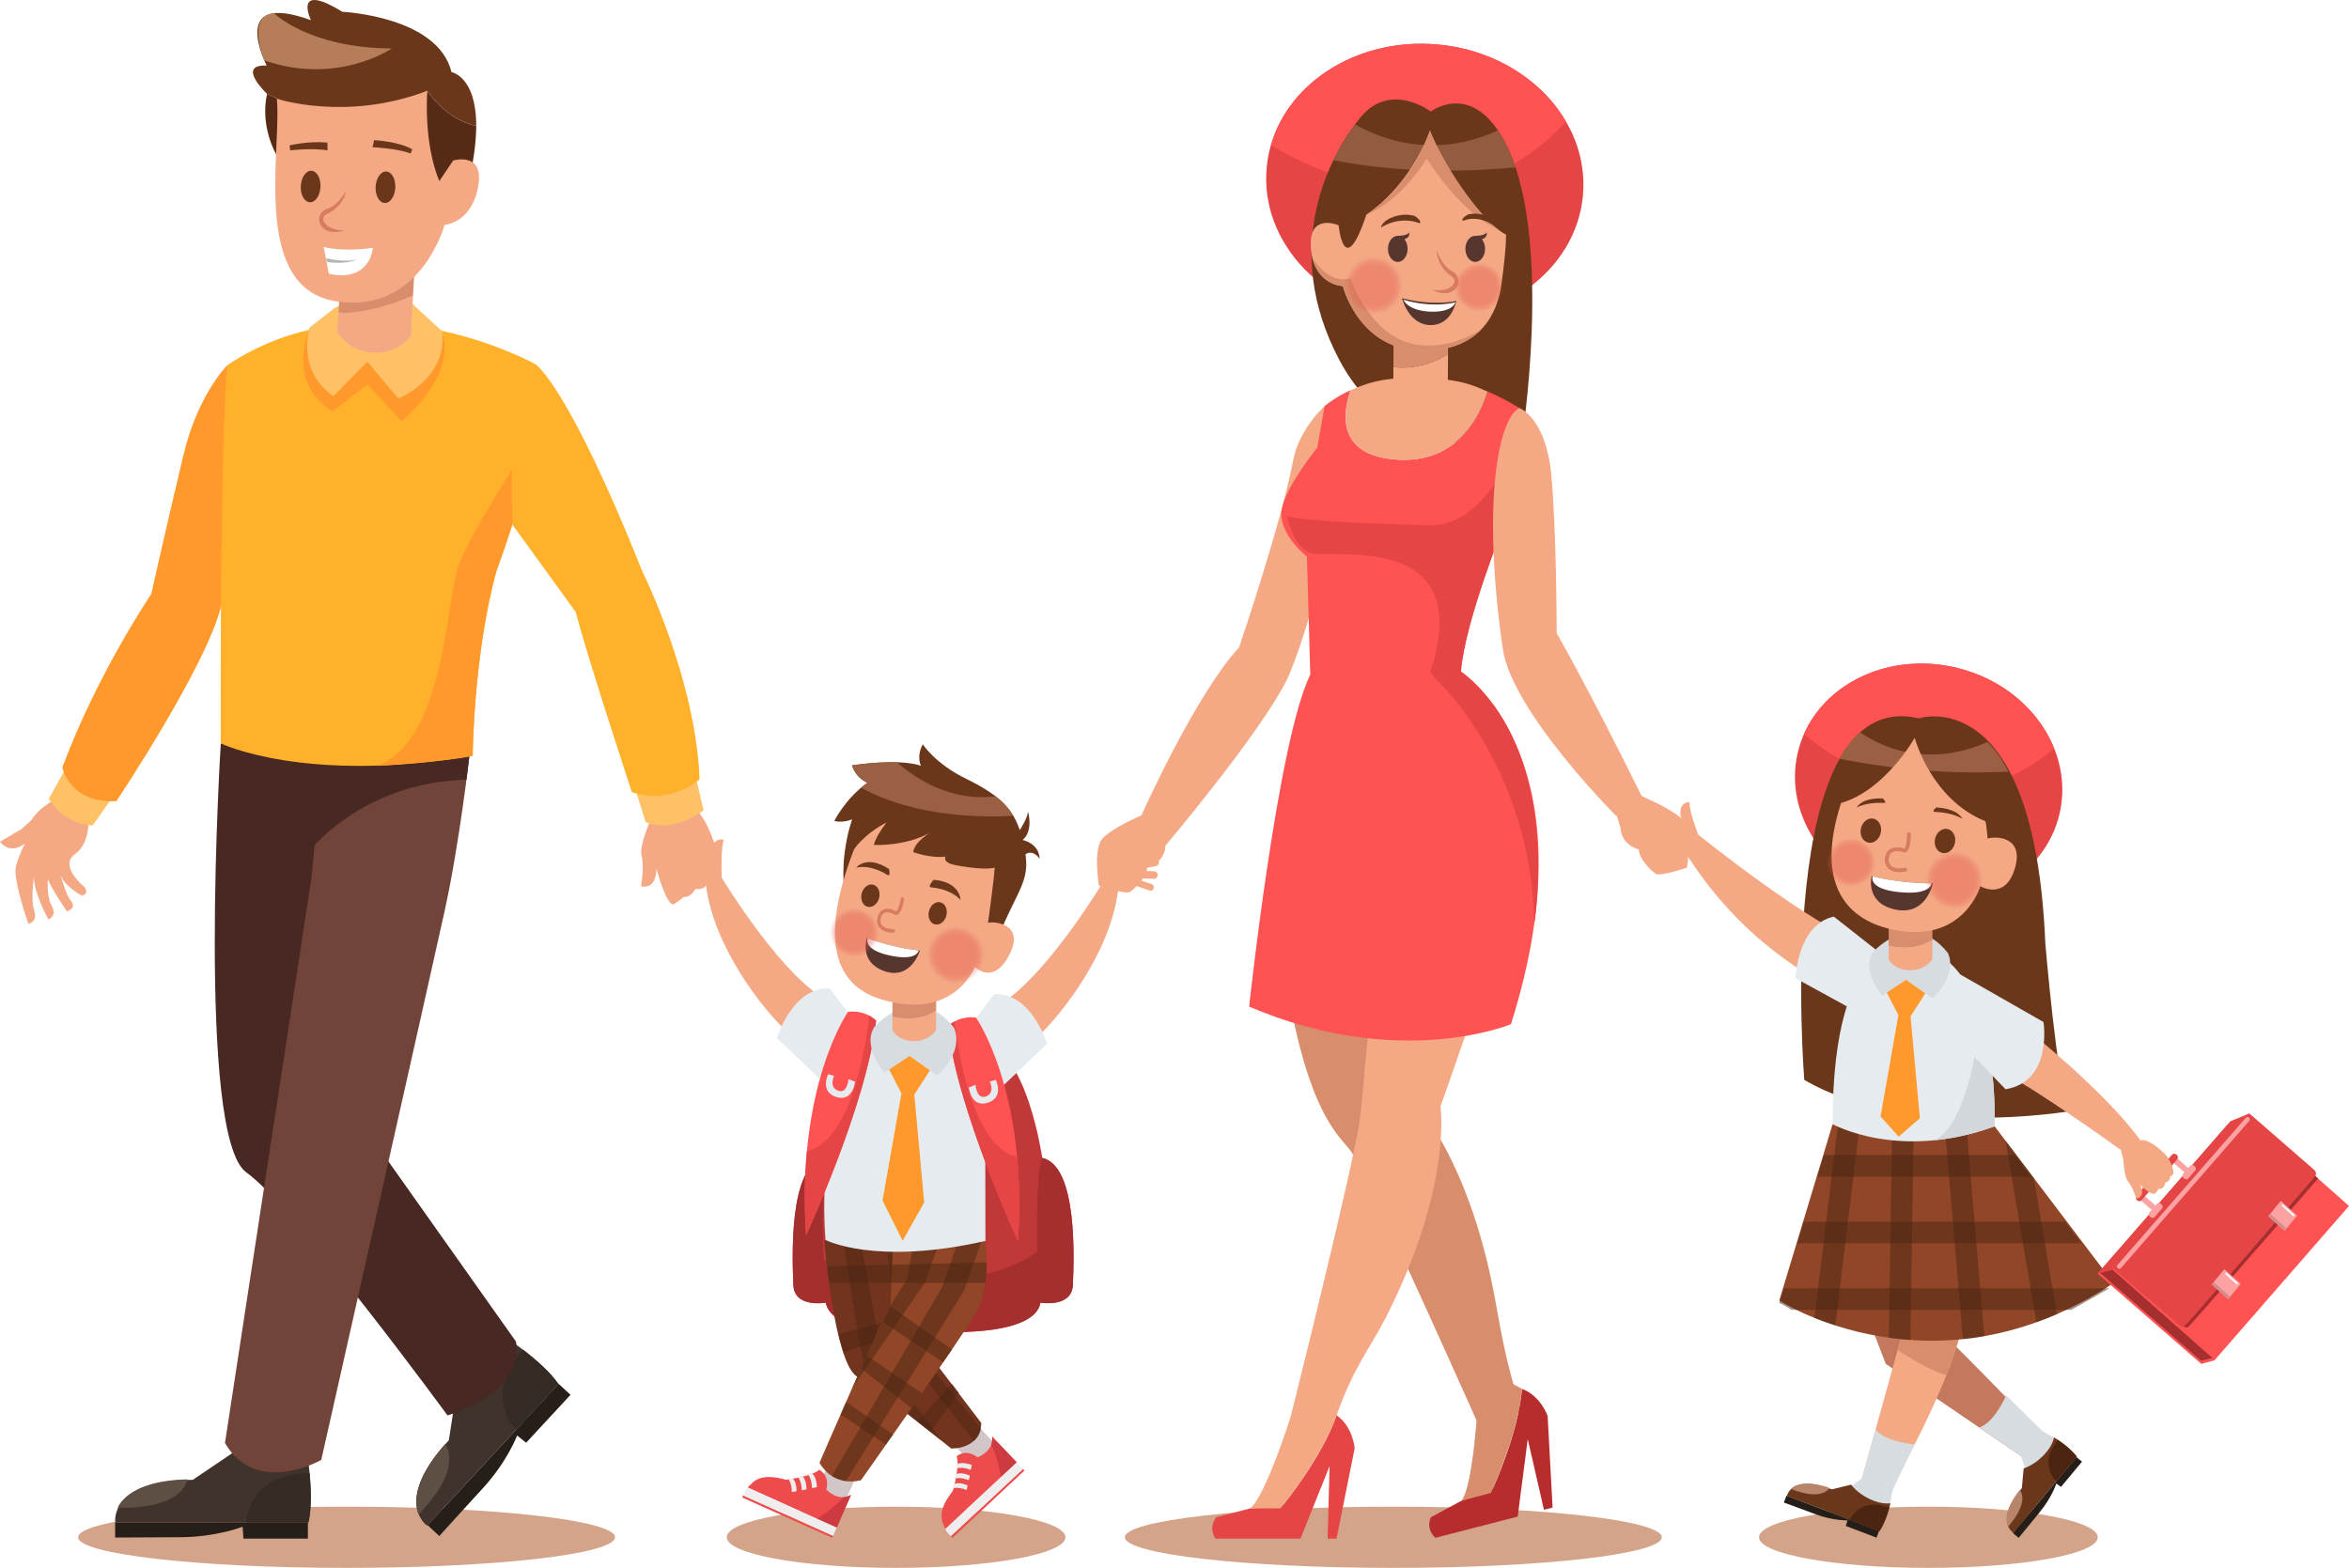 <?xml version="1.0" encoding="UTF-8"?><svg id="Layer_1" xmlns="http://www.w3.org/2000/svg" xmlns:xlink="http://www.w3.org/1999/xlink" viewBox="0 0 1319.07 880.54"><defs><style>.cls-1{opacity:0;}.cls-1,.cls-2,.cls-3,.cls-4,.cls-5,.cls-6,.cls-7,.cls-8,.cls-9,.cls-10,.cls-11,.cls-12{fill:#e3574e;}.cls-2{opacity:.36;}.cls-13{fill:#fca2a2;}.cls-14{fill:#fff;}.cls-15{fill:#d87c60;}.cls-16{fill:#5e4f45;}.cls-17{opacity:.5;}.cls-18{fill:#261e18;}.cls-19{fill:#56362e;}.cls-4{opacity:.55;}.cls-20{fill:#b7b5b2;}.cls-21{fill:#935c41;}.cls-22{fill:#ee4b4d;}.cls-23{fill:#352b25;}.cls-24{fill:#ffc166;}.cls-25{fill:#3f332b;}.cls-5{opacity:.64;}.cls-26{fill:#c13838;}.cls-27{fill:#e6ebef;}.cls-28{fill:#d7dce0;}.cls-29{fill:#ff5353;}.cls-30{fill:#f4a984;}.cls-31{fill:#e54545;}.cls-32{fill:#efeded;}.cls-6{opacity:.82;}.cls-33{fill:url(#radial-gradient);mix-blend-mode:multiply;}.cls-34{fill:#d1d7db;}.cls-35{fill:#d38d8d;}.cls-36{fill:#ff992b;}.cls-37{opacity:.4;}.cls-38{fill:#72341e;}.cls-39{fill:#d3a489;}.cls-40{fill:#d1c7c8;}.cls-41{fill:#9b6043;}.cls-42{fill:#914627;}.cls-7{opacity:.09;}.cls-8{opacity:.73;}.cls-43{fill:#c4795f;}.cls-44{fill:url(#radial-gradient-2);}.cls-45{fill:#ffb12b;}.cls-46{fill:#472822;}.cls-47{fill:#562a14;}.cls-48{fill:#724339;}.cls-49{fill:#ce3a41;}.cls-50{fill:#b72c2c;}.cls-51{filter:url(#luminosity-noclip);}.cls-52{mask:url(#mask-1);}.cls-53{mask:url(#mask);}.cls-54{fill:#b57e59;}.cls-9{opacity:.18;}.cls-10{opacity:.91;}.cls-11{opacity:.27;}.cls-55{fill:#a52f2f;}.cls-56{fill:#d88d6c;}.cls-57{fill:#b7856c;}.cls-58{fill:#6a371a;}.cls-59{fill:#4c2511;}.cls-12{opacity:.45;}</style><filter id="luminosity-noclip" x="757.95" y="560.99" width="39.45" height="97.07" color-interpolation-filters="sRGB" filterUnits="userSpaceOnUse"><feFlood flood-color="#fff" result="bg"/><feBlend in="SourceGraphic" in2="bg"/></filter><filter id="luminosity-noclip-2" x="757.95" y="-8633.34" width="39.45" height="32766" color-interpolation-filters="sRGB" filterUnits="userSpaceOnUse"><feFlood flood-color="#fff" result="bg"/><feBlend in="SourceGraphic" in2="bg"/></filter><mask id="mask-1" x="757.95" y="-8633.34" width="39.45" height="32766" maskUnits="userSpaceOnUse"/><radialGradient id="radial-gradient" cx="4393.55" cy="468.44" fx="4393.55" fy="468.44" r="30.38" gradientTransform="translate(5240.6 620.15) rotate(-173.85) scale(1.01 -1.01)" gradientUnits="userSpaceOnUse"><stop offset="0" stop-color="gray"/><stop offset=".17" stop-color="#7b7b7b"/><stop offset=".35" stop-color="#6e6e6e"/><stop offset=".53" stop-color="#595959"/><stop offset=".72" stop-color="#3b3b3b"/><stop offset=".91" stop-color="#141414"/><stop offset="1" stop-color="#000"/></radialGradient><mask id="mask" x="757.95" y="560.99" width="39.45" height="97.07" maskUnits="userSpaceOnUse"><g class="cls-51"><g class="cls-52"><path class="cls-33" d="m796.89,617.66c-3.93,29.94-24.84,38.27-38.95,40.4,4.25-13.25,4.97-24.14,5.76-29.83,1.34-9.8,3.29-36.38,6.53-67.25,10.22,8.01,30.6,26.64,26.66,56.67Z"/></g></g></mask><radialGradient id="radial-gradient-2" cx="4393.55" cy="468.44" fx="4393.55" fy="468.44" r="30.38" gradientTransform="translate(5240.6 620.15) rotate(-173.85) scale(1.01 -1.01)" gradientUnits="userSpaceOnUse"><stop offset="0" stop-color="#e3574e"/><stop offset=".19" stop-color="#e35b50"/><stop offset=".39" stop-color="#e66859"/><stop offset=".6" stop-color="#eb7d67"/><stop offset=".81" stop-color="#f19b7b"/><stop offset="1" stop-color="#f9bd91"/></radialGradient></defs><g><path class="cls-39" d="m43.89,863.35c0,9.5,67.49,17.19,150.74,17.19s150.74-7.7,150.74-17.19-67.49-17.19-150.74-17.19-150.74,7.7-150.74,17.19Z"/><path class="cls-39" d="m631.68,863.35c0,9.5,67.49,17.19,150.74,17.19s150.74-7.7,150.74-17.19-67.49-17.19-150.74-17.19-150.74,7.7-150.74,17.19Z"/><path class="cls-39" d="m408.09,863.35c0,9.5,42.58,17.19,95.1,17.19s95.1-7.7,95.1-17.19-42.58-17.19-95.1-17.19-95.1,7.7-95.1,17.19Z"/><path class="cls-39" d="m987.78,863.35c0,9.5,42.58,17.19,95.1,17.19s95.1-7.7,95.1-17.19-42.58-17.19-95.1-17.19-95.1,7.7-95.1,17.19Z"/><g><g><path class="cls-26" d="m528.12,585.31l23.28,1.42c24.8.55,33.88,63.56,33.88,63.56,20.23,4.51,17.7,58.05,17.2,71.16-.51,13.11-18.21,10.13-18.21,10.13-3.54,20.26-60.22,16.22-60.22,16.22h-.11s-56.68,4.04-60.22-16.22c0,0-17.7,3.28-18.21-9.83-.51-13.11-3.03-66.8,17.2-71.31,0,0,9.07-63.08,33.88-63.63l23.28-1.46,8.25-.04Z"/><path class="cls-55" d="m585.28,650.29c-3.89,7.67-2.86,52.75-2.86,52.75-44.69,31.48-119.71,4.43-119.71,4.43-1.52-14.47,0-57.11,0-57.11-20.23,4.51-17.7,58.12-17.2,71.23.51,13.11,18.21,10,18.21,10,3.54,20.26,60.22,16.22,60.22,16.22h.11s56.68,4.04,60.22-16.22c0,0,17.7,3.15,18.21-9.96.51-13.11,3.03-66.82-17.2-71.34Z"/></g><g><g><rect class="cls-40" x="538.37" y="797.44" width="17.2" height="26.8" transform="translate(-406.07 590.93) rotate(-43)"/><g><path class="cls-22" d="m575.29,825.85l-40.44,37.84s-.25-.17-.93-.92l40.53-37.79.83.88Z"/><path class="cls-22" d="m535.11,837.22s4.02-13.86,2.09-19.39c0,0,4.89-4.55,11.76.61,0,0,9.21-3.28,8.14-11.65l13.87,14.53-40.12,37.4c-2.18-4.88-4.86-9.86,4.26-21.49Z"/><path class="cls-49" d="m557.08,806.78c.22,1.69.05,3.22-.4,4.51,1.92,4.31,4.36,10.99,5.38,18.33l8.91-8.3-13.88-14.54Z"/><path class="cls-32" d="m570.96,821.31l3.5,3.65-40.53,37.79c-1.36-1.5-2.28-2.02-3.08-4.05l40.12-37.4Z"/><path class="cls-32" d="m534.78,835.95s2.87-1.25,8.01.86l.57-2.6s-5.2-2.48-7.96-.41l-.62,2.14Z"/><path class="cls-32" d="m536.07,830.47s2.81-1.26,7.95.85l.62-2.58s-5.49-2.59-8.25-.51l-.33,2.25Z"/><path class="cls-32" d="m536.68,824.94s2.76-1.71,8.43.59l.64-2.72s-5.72-2.47-8.78-.16l-.29,2.29Z"/></g></g><path class="cls-38" d="m462.83,696.51s5.52,68.4,18.33,76.57c13.42,8.55,52.97,40.4,52.97,40.4,0,0,16.35.76,16.92-14.29l-42.26-55.52v-46.86l-45.95-.29Z"/><g class="cls-17"><path class="cls-59" d="m473.61,697.24s8.65,57.41,11.41,68c2.76,10.59,26.07,30.01,26.07,30.01l17.64,13.88-33.16-44.7-12.12-67.2h-9.83Z"/><path class="cls-59" d="m497.38,699.26l11.93,62.09,37.66,48s3.16-2.85,3.94-6.86l-35.83-44.19-9.51-59.03h-8.18Z"/></g><g class="cls-17"><polygon class="cls-59" points="470.79 749.29 508.13 739.33 510.53 747.62 473.61 759.49 470.79 749.29"/><polygon class="cls-59" points="515.07 798.29 534.59 777.09 538.45 782.19 522.51 804.17 515.07 798.29"/></g><g><rect class="cls-40" x="456.84" y="823.16" width="26.8" height="17.2" transform="translate(-481.23 919.24) rotate(-65.77)"/><g><path class="cls-22" d="m467.35,863.68l-50.54-22.65s.06-.3.49-1.21l50.54,22.76-.49,1.11Z"/><path class="cls-22" d="m441.32,831.03s14.34-1.66,18.7-5.58c0,0,6.09,2.75,3.99,11.08,0,0,6.59,7.22,13.89,3l-8.04,18.4-50.01-22.52c3.66-3.9,7.22-8.29,21.48-4.38Z"/><path class="cls-49" d="m477.9,839.52c-1.48.85-2.95,1.29-4.32,1.37-3.23,3.44-8.45,8.26-14.83,12.05l11.1,5,8.05-18.42Z"/><path class="cls-32" d="m469.85,857.94l-2.02,4.64-50.54-22.76c.86-1.83.98-2.88,2.54-4.4l50.01,22.52Z"/><path class="cls-32" d="m442.36,830.24s2.26,2.16,2.3,7.72l2.62-.48s.28-5.75-2.7-7.5l-2.21.26Z"/><path class="cls-32" d="m447.91,829.31s2.25,2.1,2.29,7.66l2.63-.42s.27-6.06-2.72-7.8l-2.2.57Z"/><path class="cls-32" d="m453.25,827.73s2.64,1.88,2.71,8l2.75-.46s.06-6.23-3.25-8.16l-2.22.62Z"/></g></g><path class="cls-42" d="m553.37,696.91s3.44,25.24-5.32,40.38c-8.77,15.14-64.55,93.99-64.55,93.99,0,0-14.74,4.72-23.32-9.76,0,0,35.15-81.23,39.93-88.64l1.38-36.34,51.89.38Z"/><g class="cls-17"><path class="cls-59" d="m554.04,708.96l-89.53,2.22c.29,2.74.76,5.27,1.14,9.32h87.75c.34-4.05.89-8.15.64-11.53Z"/><path class="cls-59" d="m495.56,742.28l34.11,22.81c1.45-2.53,3.96-5.41,4.92-7.21l-34.78-24.39-4.25,8.79Z"/><path class="cls-59" d="m483.43,768.53l28.45,22.3c1.73-3.08,4.38-5.7,5.84-8.39l-31.02-21.21-3.27,7.3Z"/><path class="cls-59" d="m475.08,787.39l-3.07,6.98,25.57,16.9c1.09-1.95,2.99-3.83,3.95-5.63l-26.45-18.25Z"/></g><g class="cls-17"><polygon class="cls-59" points="513.06 698.32 509.27 718.75 500.11 732.87 491.03 751.65 478.55 779.54 519.29 720.5 526.97 699.02 513.06 698.32"/><path class="cls-59" d="m475,831.82l66.37-107.06,9.96-28.24-13.72,1.8-8.4,24.24-62.11,106.37c1.7,1.23,4.54,2.14,7.91,2.89Z"/></g></g><path class="cls-27" d="m479.4,580.82s-20.51,55.34-15.84,115.56c0,0,27.99,14.63,89.81.53,0,0,0-19.45-.08-45.71,0,0,.16-40.18.08-67.52,0,0-30.76-23.47-73.97-2.86Z"/><path class="cls-30" d="m405.23,492.8s-.52-16.98,1.22-21.11c0,0-6.86-2.31-6.96,8.06,0,0-5.17-2.16-11.02-3.75,0,.03,0,.06,0,.08l-8.76-3.31c-1.01-.35-2.09.24-2.42,1.3-.33,1.07.23,2.21,1.23,2.56l9.78,3.7c-.06.28-.12.54-.19.79l-12.21-2.16c-1.18-.21-2.28.58-2.46,1.75-.19,1.17.62,2.29,1.79,2.5l11.73,2.08c-.03.15-.06.3-.08.47l-10.73.34c-1.1,0-1.99.94-1.99,2.11,0,1.16.89,2.11,1.99,2.11l10.56-.34c0,.08,0,.16,0,.24l-9.06,3.05c-.96.24-1.56,1.25-1.34,2.27.22,1.02,1.18,1.65,2.15,1.42l8.62-2.9,9.37,3.13c4.33,34.52,31.62,69.51,45.84,82.55l17.87-20.5c-25.74-17.83-54.95-66.45-54.95-66.45Z"/><path class="cls-27" d="m436.23,582.97s8.88-28.94,29.73-27.86l18.49,24.65s8.36,22.95-10.49,39.16l-37.73-35.95Z"/><polygon class="cls-36" points="497.78 597.79 506.21 614.05 495.58 674.24 506.88 696.83 518.97 675.32 513.43 614.76 524.32 597.79 512.93 589.04 497.78 597.79"/><g><path class="cls-29" d="m491.99,573.2s-5.75-6.14-15.78-4.95c0,0-29.13,41.26-23.59,125.48,0,0,34.12-73.44,39.37-120.53Z"/><path class="cls-31" d="m488.14,570.43c-1.01,9.45-8.48,70.03-35.04,76.12-1.29,13.86-1.65,29.58-.49,47.18,0,0,34.12-73.44,39.37-120.53,0,0-1.35-1.42-3.85-2.77Z"/><path class="cls-27" d="m465.08,603.28l3.33.91s-3.15,6.32,2.13,8.35c5.28,2.03,5.93-6.45,5.93-6.45l3.73,1.42s-1.28,11.6-10.65,8.56c-9.37-3.04-4.47-12.79-4.47-12.79Z"/></g><path class="cls-30" d="m619.03,496.02s.52-16.98-1.22-21.11c0,0,6.86-2.31,6.95,8.06,0,0,5.17-2.16,11.02-3.75,0,.03,0,.06,0,.09l8.76-3.31c1.01-.35,2.09.24,2.42,1.3.32,1.07-.23,2.21-1.23,2.56l-9.78,3.7c.06.27.12.54.19.79l12.2-2.16c1.18-.21,2.28.58,2.46,1.75.19,1.17-.62,2.29-1.79,2.5l-11.74,2.07c.03.15.06.31.08.47l10.73.34c1.1,0,1.99.94,1.99,2.11,0,1.16-.89,2.11-1.99,2.11l-10.56-.34c0,.08,0,.16,0,.24l9.06,3.05c.96.24,1.56,1.25,1.34,2.27-.22,1.02-1.18,1.65-2.15,1.42l-8.62-2.9-9.37,3.13c-4.33,34.53-31.62,69.52-45.84,82.55l-17.87-20.5c25.74-17.83,54.95-66.45,54.95-66.45Z"/><path class="cls-27" d="m588.02,586.18s-8.88-28.94-29.73-27.86l-18.49,24.65s-8.36,22.95,10.49,39.16l37.73-35.95Z"/><g><path class="cls-29" d="m532.27,576.41s5.75-6.14,15.78-4.95c0,0,29.13,41.26,23.59,125.48,0,0-34.12-73.45-39.37-120.53Z"/><path class="cls-31" d="m536.11,573.65c1.01,9.44,8.48,70.03,35.04,76.12,1.29,13.86,1.65,29.58.49,47.18,0,0-34.12-73.45-39.37-120.53,0,0,1.34-1.42,3.84-2.77Z"/><path class="cls-27" d="m559.17,606.49l-3.33.92s3.15,6.32-2.13,8.35c-5.28,2.03-5.93-6.45-5.93-6.45l-3.73,1.43s1.28,11.6,10.65,8.56c9.37-3.04,4.47-12.8,4.47-12.8Z"/></g><path class="cls-28" d="m510.76,593.06l-14.16,9.38s-12.81-14.91-5.52-25.81c0,0,23.09-26.55,44.53.43,0,0,6.77,12.08-9.33,26.98l-15.52-10.98Z"/><g><path class="cls-30" d="m501.14,571.09l-.04,7.42s2.91,6.2,12.33,6.2c8.28,0,12.19-6.05,12.19-6.05l.06-11.04c-10.18,6.51-20.35,4.01-24.54,3.47Z"/><path class="cls-56" d="m525.68,567.62l.04-21.98-24.52-.15-.06,25.6c4.19.54,14.35,3.04,24.54-3.47Z"/></g><g><path class="cls-58" d="m575.86,479.79c4.41-3.03,7.96,2.54,7.96,2.54-.36-8.52-8.78-10.41-9.5-10.54,0-.01,0-.1,0-.11,6.25-5.31,2.89-16.06,2.89-16.06.09,3.38-4.05,9.8-4.55,10.58-.26-.75-.53-1.48-.79-2.17-4.88-12.64-14.17-18.3-22.97-23.37-1.36-.82-5.6-2.91-6.14-3.16-17.65-8.56-24.59-19.52-24.59-19.52-3.76,7.15-.99,12.08-.99,12.08-12.57-4.33-38.77-.23-38.77-.23,1.83,5.63,5.74,8.42,8.66,9.77-12.48,9.01-18.58,21.48-18.58,21.48,5.14,1.28,10.04-.94,10.04-.94-6.97,20.78-4.52,38.44-4.52,38.44l81.81,41.39c11.51-36.57,22.92-41.97,20.03-60.18h0Z"/><path class="cls-30" d="m554.83,518.27s3.34-24.07,3.73-30.96c-6.72,1.62-21.15-1.29-21.15-1.29-8.91-1.43-6.38-4.94-6.38-4.94-8.3,1.11-18.19-2.51-18.19-2.51.48-5.69,9.83-11.21,9.83-11.21-13.69,8.09-31.96,7.19-31.96,7.19.86-3.86,4.41-9.08,7.17-12.7-13.21,6.96-18.36,15.24-18.36,15.24-19.58,51.02-10.84,76.29,15.48,84.2,41.11,12.36,52.38-18.31,52.38-18.31,0,0,10.23,10.7,19.26-6.44,9.45-17.93-8.61-19.25-11.81-18.27Z"/><g><path class="cls-19" d="m486.84,526.79s12.43,5.17,29.73,7.06c0,0-5.03,17.08-20.33,11.41-14.08-5.22-9.4-18.47-9.4-18.47Z"/><path class="cls-14" d="m487.33,526.95s12.15,4.94,28.58,6.83c0,0-.85,6.45-17.13,2.64-14.46-3.38-11.45-9.46-11.45-9.46Z"/></g><path class="cls-15" d="m501.9,523.78c.39-.13.68-.52.68-.97,0-.56-.44-1.01-.96-1.01-3.39.02-5.79-1.01-6.76-2.9-.74-1.43-.55-3.24.51-4.97,2.08-3.4,7.13-.19,7.18-.15l.22.14h.26c2.96.06,4.33-6.71,4.68-8.79.09-.55-.25-1.08-.77-1.18-.52-.1-1.02.27-1.11.82-.57,3.36-1.8,6.65-2.59,7.08-2.42-1.44-7.12-2.88-9.48.98-1.43,2.34-1.65,4.98-.58,7.05.76,1.49,2.88,3.98,8.45,3.95.1,0,.19-.02.28-.04Z"/><path class="cls-58" d="m493.54,504.74c-1.07,3.36-4.06,5.32-6.7,4.39-2.63-.94-3.9-4.42-2.83-7.78,1.07-3.36,4.06-5.32,6.69-4.39,2.63.94,3.9,4.42,2.83,7.78Z"/><path class="cls-58" d="m531.31,514.64c-1.07,3.36-4.06,5.32-6.7,4.39-2.63-.94-3.9-4.42-2.83-7.78,1.07-3.36,4.06-5.32,6.69-4.39,2.63.94,3.9,4.42,2.83,7.78Z"/><path class="cls-58" d="m498.23,491.33s-8.75-5.99-17.44-4.05c0,0,5.8-7.5,18.44.79,0,0,1.11,4.48-1,3.26Z"/><path class="cls-58" d="m522.87,498.38s10.42.48,16.5,6.99c0,0,0-10.01-15.09-11.27,0,0-3.8,4.07-1.41,4.28Z"/><path class="cls-41" d="m569.02,458.18c-2.74-4.6-6.17-8.06-9.88-10.92-24.25,2.82-43.45-8.67-55.53-19.14-12.11-.32-25.19,1.72-25.19,1.72,1.83,5.63,5.74,8.42,8.66,9.77-1.23.89-2.4,1.81-3.51,2.76,30.95,17.28,71.57,16.64,85.45,15.82Z"/></g></g><g><path class="cls-30" d="m42.27,479.52c9.57-6.65,7.21-23.67,7.21-23.67l5.73-12.74-14.53-2.03-10.73,8.01c-2.17,2.41-7.75,4.24-12.14,11.32l-5.81,5.26-12,7.05s5.17,7.72,13.94,1.04c-2.49,5.19-5.44,12.08-5.28,15.53.47,10.67,7.29,29.52,7.29,29.52,6.04-1.53,2.98-8.31,2.98-8.31-1.56-5.27,0-17.74,0-17.74.47,9.56,8.21,23.63,8.21,23.63,5.7-2.57,1.44-8.52,1.44-8.52-2.49-5.54-1.71-14-1.71-14,2.81,6.65,10.78,17.96,10.78,17.96,5.79-2.08,2.17-5.94,2.17-5.94-2.57-2.91-5.83-14.2-5.83-14.2,2.8,6.55,12.02,11.33,12.02,11.33,4.76-1.48,1.09-5.15,1.09-5.15,0,0-14.39-11.69-4.82-18.35Z"/><g><path class="cls-25" d="m284.07,751.33s19.99,12.41,29.58,25.88l-73.77,79.65s-19.95-13.41,12.17-48l5.55-36.12,26.48-21.41Z"/><path class="cls-18" d="m320.37,783.35l-24.93,26.92-5.05-4.07s-5.55,14.83-19.55,29.94c-6.8,7.34-24.15,26.5-24.15,26.5l-6.55-6.06,73.54-79.41,6.68,6.18Z"/><path class="cls-16" d="m249.93,811.06s11.19,12.54-14.85,39.48c0,0-7.67-14.13,14.85-39.48Z"/><path class="cls-23" d="m289.82,802.94s-19.46-19.44,3.89-44.9c0,0,14.86,11.25,19.71,19.42l-23.6,25.48Z"/></g><path class="cls-46" d="m123.98,417.5s-13.77,220.65,14.28,240.87c28.05,20.23,113.03,136.54,113.03,136.54,0,0,43.5-12.14,38.44-41.47l-97.12-137.21,13.02-191.53-81.66-7.21Z"/><g><path class="cls-25" d="m172.23,815.52s4.47,23.31,1.1,39.49h-108.59s-3.71-23.96,43.5-23.9l30.29-20.47,33.7,4.88Z"/><path class="cls-18" d="m172.9,864.11h-36.21l-.44-6.69s-14.9,5.9-35.5,5.9c-10.01,0-36.1.19-36.1.19v-8.5h108.25v9.1Z"/><path class="cls-16" d="m105.19,830.84s-1.59,16.73-39.07,15.93c0,0,5.16-15.23,39.07-15.93Z"/><path class="cls-23" d="m138.26,855.01s1.05-27.48,35.6-27.65c0,0,1.83,18.54-.86,27.65h-34.74Z"/></g><path class="cls-48" d="m263.6,424.43s-5.55,49.19-14,87.57c-8.32,37.82-69.19,307.9-69.19,307.9,0,0-36.29,20.87-54.08-9.47l48.58-317.51,6.58-68.16,82.12-.32Z"/><path class="cls-46" d="m172.38,479.52s29.76-40.15,89.56-41.63l1.66-13.46-84.14-1.36-7.08,56.45Z"/><path class="cls-24" d="m37.69,430.13l-10.28,18.48s7.59,13.99,24.62,15l11.8-16.74-26.14-16.74Z"/><path class="cls-36" d="m127.7,205.03s-16.49,16.36-24.58,50.07c-8.09,33.71-18.21,78.57-18.21,78.57,0,0-30.35,44.71-49.91,97.35,0,0,4.05,20.28,30.35,18.93,0,0,50.03-74.84,58.74-109.23,8.71-34.39,18.08-122.4,3.61-135.7Z"/><path class="cls-45" d="m127.7,205.03s-4.16,29.16-3.72,212.48c0,0,47.35,22.95,141.46,6.96,0,0,.22-55.03,13.39-103.99,0,0,33.95-88.96,21.91-115.88,0,0-93.41-52.48-173.03.43Z"/><path class="cls-36" d="m173.32,186.19s-12.51,28.95,13.51,44.88l19.44-15.17,19.22,20.73s30.6-25.28,23.01-48.8l-75.19-1.64Z"/><path class="cls-24" d="m206.25,203.15l17.4,20.6s27.64-10.56,24.62-37.74l-16.57-15.19s-25.22-6.56-43.48,1.91l-14.32,11.14s-7.84,24.14,13.35,38.6l19-19.32Z"/><g><path class="cls-30" d="m190.12,175.52l-.83,10.85s5.86,10.95,20.25,11.71c14.4.76,21.17-9.51,21.17-9.51l1.23-22.42c-17.62,7.45-34.78,10.4-41.82,9.37Z"/><path class="cls-56" d="m231.94,166.15l1.33-25.05-41.42-2.2-1.73,36.62c7.04,1.03,24.2-1.92,41.82-9.37Z"/></g><g><path class="cls-47" d="m239.97,50.98s-40.04,18.81-49.65,17.72c-9.62-1.09-40.36-15.99-40.36-15.99-4.05,18.48,5.05,33.81,5.05,33.81l87.27,17.18,19.55,3.95c4.05-15.64,5.58-27.64,5.59-36.86-17.87-4.15-27.45-19.79-27.45-19.79Z"/><path class="cls-58" d="m253.54,40.51c-7.65-31.47-61.3-33.88-61.3-33.88-28.12-17.28-17.64,4.7-17.64,4.7-47.11-17.11-24.84,25.48-24.84,25.48-17.47-.7.2,15.9.2,15.9,0,0,30.74,14.9,40.36,15.99,9.62,1.09,49.65-17.72,49.65-17.72,0,0,9.58,15.64,27.45,19.79.05-27.98-13.88-30.26-13.88-30.26Z"/><path class="cls-30" d="m254.49,90.13l-7.79,11.56c-1.35-3.26-2.45-6.66-3.34-10.09-5.17-19.84-3.39-40.61-3.39-40.61-45.61,17.43-84.48,4.47-84.48,4.47,2.06,22.58-7.68,73.3,9.49,98.92,5.12,7.63,12.62,13.04,23.55,14.81,47.6,7.69,61.1-42.88,61.1-42.88,0,0,15.95-1,19.1-22.98,2.61-18.21-14.24-13.19-14.24-13.19Z"/><path class="cls-58" d="m179.96,105.04c-.26,4.89-2.94,8.72-5.99,8.56-3.05-.16-5.32-4.26-5.06-9.14.26-4.89,2.94-8.72,5.99-8.56,3.05.16,5.32,4.26,5.06,9.15Z"/><path class="cls-58" d="m221.99,105.46c-.26,4.89-2.94,8.72-6,8.56-3.05-.16-5.32-4.26-5.06-9.14.26-4.89,2.94-8.72,5.99-8.56,3.05.16,5.32,4.26,5.06,9.14Z"/><path class="cls-15" d="m193.29,129.44c-9.5,2.89-14.06-1.86-14.05-6.23.01-2.85,1.84-5.21,4.65-6.04,5.78-1.68,10.49-9.93,10.54-10.01h0c-.15,1.98-2.8,9.23-10.26,12.72-1.61.76-2.65,1.61-2.66,3.02,0,2.45,3.18,6.4,11.79,6.54h0Z"/><path class="cls-58" d="m162.97,84.43l-.39-2.77c.6-.04,10.12-2.58,21.27-1.59l.08,4.35c-9.13-1.4-20.81,0-20.96.02Z"/><path class="cls-58" d="m230.57,86.22c-7.44-2.93-21.25-3.53-21.39-3.56l.93-3.96c.54.11,13.07.61,21.4,5.11l-.95,2.41Z"/><g><path class="cls-14" d="m181.74,138.65l2.91,15.06s21.34,6.32,24.84-14.55c0,0-15.8,2.6-27.75-.5Z"/><path class="cls-20" d="m183.13,145.03s10.49,2.57,17.12.63c0,0-4.46,3.09-16.6,1.49l-.52-2.11Z"/></g><path class="cls-54" d="m153.85,7.42s19.76,19.61,66.14,19.79c0,0-30.4,20.97-71.59,6.69,0,0-10.4-25.09,5.45-26.48Z"/></g><path class="cls-36" d="m293.65,254.43s-28.78,43.32-36.06,63.04c-7.28,19.72-7.46,97.83-45.71,112.66,0,0,40.6-2.47,53.56-5.67,0,0,.58-58.85,13.39-103.99,0,0,16.9-46.44,20.41-68.06l-5.59,2.02Z"/><g><path class="cls-30" d="m366.95,451.81l-1.83,9.11s-6.18,14.08-4.89,19.35c1.66,6.77-.25,17.43-.25,17.43,0,0,8.35,2.74,8.68-9.74,0,0,5.38,20.46,9.59,19.92,0,0,3.5-2.08,5.56-4.12,0,0,3.67.79,6.71-4.54,0,0,5.37,1.06,6.68-3.32,0,0,3.62-1.83,4.78-6.68,1.2-4.99.26-5.06-.47-14.25,0,0-5-17.97-13.78-22.61l-20.79-.55Z"/><path class="cls-24" d="m355.87,440.51l6.69,21.15s13.34,7.21,32.52-6.6l-4.81-20.56-34.4,6.01Z"/><path class="cls-45" d="m300.73,204.59s17.94,11.11,60.02,116.43c0,0,29.9,59.85,32.09,116.61,0,0-15.24,14.55-38,7.29,0,0-26.35-80.13-31.48-101.1l-35.49-49.03s-4.34-75.16,12.87-90.19Z"/></g></g><g><g><path class="cls-31" d="m1156.51,457.09c-8.4,35.9-48.11,57.3-88.7,47.81-40.6-9.49-66.69-46.29-58.29-82.18,8.4-35.9,48.11-57.3,88.71-47.81,40.59,9.49,66.69,46.29,58.29,82.18Z"/><path class="cls-29" d="m1098.22,374.91c-36.52-8.54-72.31,7.94-85.25,37.47,24.19,19.63,82.73,56.03,140.54,7.95-8.64-21.51-28.89-39.24-55.3-45.42Z"/></g><path class="cls-43" d="m1038.7,713.7l20.25,52.27,75.97,51.76,10.85-13s-36.91-38.76-65.25-66.05c-3.72-3.58-4.37-22.01-5.35-30.43l-36.47,5.46Z"/><path class="cls-28" d="m1134.86,817.68l3.17,9.36s13.86-4.25,16.74-18.75c0,0-4.04-2.38-8.09-4.77,0,0-18.04-17.73-20.13-19.9,0,0-6.35,15.16-15.03,18.02,0,0,15.64,10.81,23.35,16.05Z"/><g><path class="cls-58" d="m1153.38,807.28s7.02,3.59,12.9,10.75l-35.71,42.81s-10.76-6.49,4.79-25.09l1.02-11.08s5.39-1.46,10.96-7.12c5.57-5.66,6.04-10.28,6.04-10.28Z"/><path class="cls-18" d="m1169.15,820.9l-11.81,14.16-2.63-1.89s-2.56,7.96-9.34,16.08c-3.29,3.95-11.79,14.44-11.79,14.44l-3.18-2.65,35.64-42.72,3.11,2.59Z"/><path class="cls-57" d="m1134.17,836.8s6.07,6.13-6.57,20.64c0,0-4.31-7.04,6.57-20.64Z"/><path class="cls-59" d="m1154.74,831.86s-10.5-9.45.8-23.13c0,0,7.63,5.13,10.62,9.43l-11.42,13.69Z"/></g><g><path class="cls-30" d="m1077.98,713.7l-32.36,116.46,15.83,6.03s44.78-74.94,42.84-112.47l-26.3-10.01Z"/><path class="cls-28" d="m1045.65,830.09l-7.82,6.04s8.52,11.72,23.18,9.73c0,0,.93-4.6,1.88-9.2,0,0,10.9-22.82,12.28-25.5,0,0-16.41-1.07-21.93-8.35,0,0-5.14,18.3-7.58,27.29Z"/><g><path class="cls-58" d="m1061.5,844.22s-1.11,7.8-5.97,15.69l-52.11-19.84s2.64-12.28,25.29-3.63l10.81-2.64s3.13,4.63,10.3,8.05c7.17,3.42,11.69,2.37,11.69,2.37Z"/><path class="cls-18" d="m1053.75,863.56l-17.24-6.56.94-3.1s-8.36.16-18.25-3.6c-4.8-1.83-17.49-6.45-17.49-6.45l1.48-3.87,52,19.8-1.44,3.78Z"/><path class="cls-57" d="m1027.33,835.65s-3.82,7.73-21.66.51c0,0,5.26-6.36,21.66-.51Z"/><path class="cls-59" d="m1038.7,853.5s5.53-13,22.14-6.77c0,0-2.37,8.88-5.47,13.11l-16.67-6.34Z"/></g><path class="cls-56" d="m1065.63,758.15s15.94,11,27.35,14.15c0,0,7.8-21.57,8.25-24.16l-31.88-3.35-3.71,13.36Z"/></g><g><path class="cls-42" d="m1029.09,631.32l-29.95,99.09s87.42,56.75,187.69-9.78l-66.75-88.06c-56.93,1.34-90.99-1.25-90.99-1.25Z"/><g class="cls-17"><polygon class="cls-59" points="1131.24 648.69 1024.25 648.69 1020.58 660.83 1140.44 660.83 1131.24 648.69"/><polygon class="cls-59" points="1009.27 698.25 1168.81 698.25 1159.61 686.11 1012.94 686.11 1009.27 698.25"/><path class="cls-59" d="m999.13,731.79s2.42.84,6.91,3.88h157.07c7.03-4.04,14.17-8.09,21.37-12.14h-182.84l-2.5,8.26Z"/></g><g class="cls-17"><path class="cls-59" d="m1142.08,661.6l-15.86-20.93,17.29,101.92c3.81-1.37,7.66-2.88,11.54-4.58l-12.97-76.42Z"/><path class="cls-59" d="m1092.08,632.95l10.15,119.12c3.94-.41,7.96-.96,12.04-1.68l-10.01-117.53c-4.22.05-8.27.08-12.18.09Z"/><path class="cls-59" d="m1032.12,631.52l-13.21,108.63c3.5,1.41,7.42,2.85,11.71,4.24l13.66-112.26c-5.53-.23-9.62-.45-12.15-.61Z"/><path class="cls-59" d="m1062.5,632.69l-1.86,118.59c3.9.55,7.94.98,12.12,1.27l1.88-119.67c-4.33-.05-8.38-.11-12.14-.19Z"/></g></g><path class="cls-58" d="m1013.19,606.46s-18.36-222.38,64.33-203.03c0,0,64.87-21.62,71.02,126.36,0,0,6.61,78.78,13.11,94.37,0,0-92.26,15.48-148.47-17.7Z"/><path class="cls-41" d="m1127.76,433.38c-3.44-7.05-7.48-12.47-11.76-16.64-32.57,14.24-57.7,3.9-71.65-5.48-4.27,3.93-8.13,8.95-11.64,14.81,18.79,3.88,53.75,9.32,95.04,7.31Z"/><path class="cls-30" d="m953.65,468.76s-5.46-13.84-4.84-18.27c0,0-7.22-.47-4.65,9.58,0,0-5.55-.76-11.62-.8.01.03.02.05.03.08l-9.31-.95c-1.06-.08-1.96.77-2,1.88-.04,1.11.79,2.08,1.85,2.16l10.41,1.06c.02.28.02.55.02.82l-12.35,1.05c-1.19.1-2.05,1.14-1.93,2.32.12,1.18,1.19,2.06,2.38,1.96l11.88-1.01c.01.16.02.31.04.47l-10.28,3.09c-1.07.28-1.68,1.42-1.38,2.55.3,1.12,1.4,1.81,2.46,1.53l10.12-3.04c.02.07.03.15.05.23l-7.97,5.28c-.87.47-1.19,1.61-.71,2.54.48.93,1.57,1.29,2.44.82l7.58-5.02,9.86.62c31.29,50.35,70.75,70.98,87.85,79.92l14.18-26.78c-31.15-11.24-94.1-62.09-94.1-62.09Z"/><path class="cls-27" d="m1008.22,549.36s1.14-30.25,21.57-34.57l24.21,19.07s13.98,20.03-.07,40.54l-45.71-25.04Z"/><path class="cls-27" d="m1072.11,531.51s-43.03-10.11-43.03,99.81c0,0,37.14,20.9,90.99,1.25,0,0,4.1-98.71-47.96-101.06Z"/><path class="cls-34" d="m1112.38,570.8c-2.86,24.35-9.8,61.19-25.94,69.58,10.21-1.01,21.49-3.38,33.63-7.81,0,0,1.38-33.37-7.69-61.77Z"/><polygon class="cls-36" points="1058.08 554.77 1066.04 570.12 1056 626.98 1066.17 638.38 1078.1 627.99 1072.86 570.79 1083.15 554.77 1072.39 546.5 1058.08 554.77"/><path class="cls-28" d="m1070.34,550.3l-13.38,8.86s-12.1-14.08-5.21-24.38c0,0,21.81-25.08,42.06.41,0,0,6.4,11.41-8.81,25.49l-14.66-10.38Z"/><g><path class="cls-30" d="m1060.6,531.29l-.04,7.42s2.91,6.2,12.33,6.2c8.28,0,12.19-6.05,12.19-6.05l.06-11.04c-10.18,6.51-20.35,4.01-24.54,3.47Z"/><path class="cls-56" d="m1085.13,527.82l.04-21.98-24.52-.15-.06,25.6c4.19.54,14.35,3.04,24.54-3.47Z"/></g><g><path class="cls-30" d="m1116.15,470.98s-.64-8.17-1.3-9.78c-30.73-12.47-39.66-46.84-39.66-46.84,0,0-16.52,29.49-41.34,36.6-14.73,45.49,2.73,66.35,30.99,71.52,38.15,6.98,47.19-24.77,47.19-24.77,0,0,13.41,7.98,19.06-8.89,6.64-19.81-11.58-19.2-14.94-17.83Z"/><g><path class="cls-19" d="m1051.01,492.07s14.63,4.05,34.4,4.04c0,0-3.8,18.82-21.73,14.56-16.5-3.92-12.67-18.6-12.67-18.6Z"/><path class="cls-14" d="m1051.57,492.18s14.28,3.85,33.08,3.93c0,0-.24,6.98-19.08,4.82-16.73-1.91-14-8.75-14-8.75Z"/></g><path class="cls-15" d="m1070.4,489.4c.41-.22.65-.69.55-1.17-.12-.59-.69-.97-1.28-.86-3.78.76-6.67.2-8.14-1.57-1.12-1.34-1.29-3.29-.46-5.35,1.62-4.04,7.92-1.76,7.99-1.74l.28.1.29-.05c3.32-.59,3.44-8.02,3.4-10.29,0-.6-.5-1.08-1.11-1.07-.6.01-1.08.51-1.07,1.11.06,3.66-.63,7.4-1.43,8.02-3-.99-8.54-1.48-10.37,3.1-1.11,2.78-.81,5.6.81,7.55,1.16,1.4,4.04,3.56,10.24,2.31.11-.02.21-.06.3-.11Z"/><path class="cls-58" d="m1056.13,467.75c-.83,3.71-4,6.16-7.08,5.47-3.08-.69-4.9-4.26-4.06-7.97.83-3.71,4-6.16,7.08-5.47,3.08.69,4.9,4.26,4.06,7.97Z"/><path class="cls-58" d="m1097.76,473.56c-.83,3.71-4.01,6.16-7.08,5.47-3.08-.69-4.9-4.26-4.07-7.97.83-3.71,4.01-6.16,7.08-5.47,3.08.69,4.9,4.26,4.07,7.97Z"/><path class="cls-58" d="m1057.85,450.95s-9.14-.71-15.16,2.57c0,0,2.23-5.54,14.53-5.11,0,0,2.81,2.6.64,2.54Z"/><path class="cls-58" d="m1086.55,455.99s9.36.07,15.4,3.87c0,0-2.08-5.7-14.66-6.4,0,0-2.96,2.39-.74,2.54Z"/></g><g><polygon class="cls-29" points="1319.07 677.29 1243.51 764 1236.1 765.97 1177.91 715.3 1250.76 631.7 1263.48 628.01 1319.07 677.29"/><g><polygon class="cls-55" points="1242.22 762.66 1235.98 764.24 1179.06 714.68 1186.22 713.1 1242.22 762.66"/><polygon class="cls-55" points="1179.06 714.68 1186.22 713.1 1242.22 762.66 1240.73 763.04 1186.63 715.11 1180.32 715.78 1179.06 714.68"/></g><path class="cls-55" d="m1223.49,742.74s3.59,4.06,5.62,2.23c2.03-1.83,72.65-83.13,72.65-83.13l-3.68-3.21-74.59,84.11Z"/><path class="cls-31" d="m1177.91,715.3l9.27-2.49,36.48,31.37s2,1.43,3.75-.08c1.75-1.5,72.66-83.42,72.66-83.42,0,0,1.39-1.96-.58-3.68-1.97-1.71-36.37-31.67-36.37-31.67l-10.62,4.36-74.6,85.61Z"/><path class="cls-13" d="m1189.12,712.1c-.47-.41-.52-1.13-.11-1.61l72.14-82.78c.41-.48,1.13-.53,1.61-.11l.25.21c.47.42.52,1.13.11,1.61l-72.14,82.78c-.41.47-1.13.52-1.61.11l-.25-.22Z"/><rect class="cls-13" x="1222.9" y="649.47" width="3.26" height="9.77" transform="translate(-73.02 1148.35) rotate(-48.96)"/><rect class="cls-13" x="1204.98" y="671.02" width="3.26" height="9.78" transform="translate(-95.52 1141.97) rotate(-48.95)"/><g><polygon class="cls-13" points="1258.3 721.04 1251.22 729.61 1242.01 721.35 1249.08 712.78 1258.3 721.04"/><polygon class="cls-35" points="1252.33 728.27 1251.22 729.61 1242.01 721.35 1243.11 720.01 1252.33 728.27"/><polygon class="cls-14" points="1256.89 720.71 1256.22 721.51 1249.43 715.42 1250.09 714.62 1256.89 720.71"/></g><g><polygon class="cls-13" points="1290 682.68 1282.93 691.24 1273.71 682.99 1280.79 674.42 1290 682.68"/><polygon class="cls-35" points="1284.04 689.91 1282.93 691.24 1273.71 682.99 1274.82 681.65 1284.04 689.91"/><polygon class="cls-14" points="1288.59 682.35 1287.93 683.15 1281.14 677.06 1281.8 676.26 1288.59 682.35"/></g><path class="cls-13" d="m1213.68,676.23c.81.71,1.03,1.79.49,2.42l-4.29,4.92c-.55.63-1.65.56-2.46-.15h0c-.81-.71-1.03-1.79-.49-2.42l4.28-4.92c.55-.63,1.65-.56,2.46.15h0Z"/><path class="cls-13" d="m1232.3,654.86c.81.71,1.05,1.77.53,2.37l-4.1,4.71c-.52.6-1.6.51-2.42-.2h0c-.82-.71-1.05-1.77-.53-2.37l4.1-4.71c.52-.6,1.61-.51,2.42.2h0Z"/><path class="cls-31" d="m1199.92,673.97c-.76-.66-.84-1.82-.18-2.58l19.86-22.79c.66-.76,1.82-.84,2.58-.18l.19.17c.76.66.84,1.82.18,2.58l-19.86,22.79c-.66.76-1.82.84-2.58.18l-.19-.17Z"/></g><path class="cls-30" d="m1190.86,645.64l1.49,5.61s.43,9.59,2.61,12.19c2.8,3.33,4.67,9.83,4.67,9.83,0,0,5.43-.77,2.17-7.85,0,0,6.14,6.29,8.35,4.83,0,0,1.21-.78,1.81-2.5,0,0,3.56.35,3.8-3.47,0,0,3.3-.89,2.83-3.7,0,0,2.46-.12,1.77-3.16-.71-3.12-.79-3.39-3.73-8.33,0,0-7.77-8.69-13.96-8.86l-11.8,5.43Z"/><path class="cls-30" d="m1190.42,645.47s-49.61-35.75-64.45-42.15l12.15-25.26s43.42,34.32,63.66,62.15v8.62l-11.36-3.36Z"/><path class="cls-27" d="m1147.52,573.99s5.32,33.37-21.31,37.76l-20.79-21.69s-10.28-19.44-4.59-42.74l46.69,26.67Z"/></g><g><g><path class="cls-31" d="m888.87,110.01c-3.99,42.53-46.98,73.42-96.01,69-49.03-4.42-85.54-42.49-81.55-85.02,3.99-42.53,46.97-73.42,96.01-69,49.03,4.43,85.54,42.49,81.55,85.02Z"/><path class="cls-29" d="m807.32,24.98c-44.11-3.98-83.31,20.63-93.64,56.57,31.49,18.67,105.89,51.11,165.72-13.26-13.6-23.31-40.18-40.43-72.07-43.31Z"/></g><path class="cls-56" d="m722.73,554.2l60.01-6.91c0,22.08-.26,40,8.74,68.17,0,0,32.68,31.41,47.78,112.62,3.55,19.11,6.13,36.82,15.05,63.92l-21.85,13.2s-59.15-133.09-72.66-156.8c-5.58-9.78-23.57-16.66-37.06-94.2Z"/><path class="cls-58" d="m854.66,246.43s16.92-107.61-7.12-161.48c-18.66-41.82-44.07-22.29-44.07-22.29,0,0-22.7-17.32-39.62,3.37-16.92,20.69-45.41,72.95-11.58,136.45,33.83,63.5,102.4,43.96,102.4,43.96Z"/><path class="cls-21" d="m748.72,89.96c3.87-8.01,8.16-14.77,12.1-20.08,34.78,19.22,64.79,10.65,80.3,3.3,2.19,3.24,4.34,7.12,6.41,11.75,1.28,2.87,2.44,5.9,3.5,9.06-21.89,2.1-62.08,4.02-102.3-4.03Z"/><path class="cls-30" d="m771.68,548.3l60.6,6.52c-7.89,21.41-13.39,38.72-23.39,66.55,0,0,6.82,44.8-30.62,118.44-8.81,17.33-18.29,28.13-27.7,55.06l-25.77.67s35.19-140.27,38.9-167.31c1.53-11.15,3.6-43.25,7.98-79.94Z"/><g class="cls-53"><path class="cls-44" d="m796.89,617.66c-3.93,29.94-24.84,38.27-38.95,40.4,4.25-13.25,4.97-24.14,5.76-29.83,1.34-9.8,3.29-36.38,6.53-67.25,10.22,8.01,30.6,26.64,26.66,56.67Z"/></g><g><path class="cls-31" d="m750.57,794.87c-8.35,23.91-29.92,50.17-29.92,50.17l-18.79,2.15-18.82,4.86s-4.71,4.98-.58,12.06h47.82l16.35-40.73-1.11,40.73h5l10.19-50.75s-1.03-12.28-10.13-18.49Z"/><path class="cls-30" d="m750.57,794.81l-12.01-10.92-13.52,10.91s-14.58,46.33-23.18,52.4l17.18-.12s23.18-28.34,31.53-52.26Z"/></g><g><path class="cls-50" d="m854.69,780.03c-2.1,25.24-16.41,56.06-16.41,56.06l-17.66,6.78-17.06,9.2s-3.37,5.79,2.4,11.62l46.3-11.96,5.64-43.52,9.11,39.71,4.84-1.25-2.77-51.48s-4.01-11.42-14.38-15.16Z"/><path class="cls-56" d="m854.67,779.97l-14.37-7.57-10.36,13.94s-2.53,48.5-9.33,56.53l16.6-4.42s15.36-33.24,17.45-58.48Z"/></g><path class="cls-30" d="m648.43,453.97l-7.52,3.99s-16.89,7.14-22.05,13.24c-5.15,6.1-1.76,26.17-1.76,26.17,0,0,14.75,5.05,17.36,3.55,2.61-1.5,9.69-8.54,9.7-13.72,0,0,9.83-2.27,10.3-12.3l3.58-11.78-9.62-9.15Z"/><path class="cls-30" d="m915.98,443.85l7.52,4s16.89,7.14,22.05,13.24c5.15,6.1,1.76,26.17,1.76,26.17,0,0-14.75,5.05-17.36,3.55-2.61-1.5-9.69-8.54-9.7-13.72,0,0-9.83-2.27-10.3-12.3l-3.59-11.78,9.62-9.15Z"/><path class="cls-30" d="m743.84,228.05s-14.45,12.89-17.77,30.83c-6.39,34.47-30.31,104.84-30.31,104.84,0,0-20.57,19.53-54.84,94.23,0,0-.63,13.81,13.55,16.94,0,0,52.42-62,67.93-92.63,9.61-18.97,44.85-132.49,21.45-154.22Z"/><path class="cls-29" d="m735.79,378.85l-1.89-66.22s-14.69-11.47-14.37-24.37c.14-5.73,4.78-17.2,20.2-36.93l4.11-23.28s4.49-3.96,12.72-8.05c.64-.3,1.25-.58,1.87-.85-4.46,12.85-7.69,35.67,23.94,38.8,38.64,3.82,50.48-29.46,52.89-38.1.36.15.72.29,1.08.44,5.45,2.39,11.08,5.31,16.88,8.87l-7.62,62.57s-23.04,56.78-25.25,85.33c0,0,75.34,48.55,28.13,198.14,0,0-62.72,26.21-147.03-9.87,0,0,16.06-149.44,34.34-186.48Z"/><g><path class="cls-30" d="m782.47,206.15l-.1,10.87s.33,9.92,15.38,9.92,15.25-9.8,15.25-9.8l.13-18.4c-12.74,8.32-25.44,8.09-30.67,7.41Z"/><path class="cls-56" d="m813.13,198.74l.1-25.08-30.64-.12-.13,32.62c5.23.68,17.93.91,30.67-7.41Z"/></g><path class="cls-31" d="m736.56,310.75c-10.46-3.03-13.85-20.87-13.85-20.87,9.78,2.7,49.56,4.47,80.39,5.14,30.83.68,47.65-44.81,47.65-44.81h.05l-5.21,42.16s-23.04,56.46-25.25,85.01c0,0-4.44,2.73-12.57,5.44l-4.61-5.43c26.44-79.69-56.16-63.61-66.61-66.65Z"/><path class="cls-31" d="m807.79,382.72s52.26,49.38,53.81,135.8c0,0,16.37-97.29-41.24-141.34l-12.57,5.53Z"/><path class="cls-30" d="m853.22,229.17s14.85,5.26,17.89,37.47c3.03,32.19,3.03,89,3.03,89,0,0,16.19,27.62,48.89,93.76,0,0,.08,15.77-15.72,8.58,0,0-58.27-58.29-63.41-93.57-11.62-79.73-3.02-129.14,9.32-135.24Z"/><path class="cls-30" d="m782.37,257.95c-31.62-3.13-28.4-25.95-23.94-38.8,13.23-5.94,22.3-6.93,36.56-6.87,25.06.1,32.27,4.29,40.27,7.58-2.41,8.64-14.25,41.92-52.89,38.1Z"/><g><path class="cls-30" d="m802.95,73.39s-9.32,28.96-35.7,47.23c-12.62,37.85-15.54,5.94-15.54,5.94h0l-.79-.31s-15.62-6.31-14.86,11.82c.93,22.17,18.02,22.62,18.02,22.62,0,0,10.75,43.74,56.67,35.19,19.05-3.54,29.69-17.11,32.36-36.22,1.36-9.77,2.65-20.71,2.58-27.96-11.91-5.42-34.1-36.39-42.73-58.32Z"/><path class="cls-56" d="m801.12,89.08s-13.38,23.15-33.87,31.54c26.86-17.82,35.7-47.23,35.7-47.23,7.67,19.5,26.05,46.12,38.41,55.6-8.49-3.92-23.27-14.01-40.24-39.91Z"/><path class="cls-56" d="m758.29,156.21s10.79,32.48,36.08,37.13c15.39,2.83,29.03-3.15,37.35-8.26-5.25,5.43-12.22,9.19-20.98,10.82-45.92,8.54-56.67-35.19-56.67-35.19,0,0-13.53-.47-17.16-16.01,10.6,16.28,21.37,11.52,21.37,11.52Z"/><g><path class="cls-19" d="m817.77,169.02s-11.89,3.1-30.48-1.5c0,0,3.82,15.43,16.65,15.05,11.42-.34,13.83-13.55,13.83-13.55Z"/><path class="cls-14" d="m817.29,169.77s-12.38,3.58-29.27-1.45c0,0,2.57,6.49,16.05,6.73,11.98.21,13.22-5.28,13.22-5.28Z"/></g><path class="cls-58" d="m821.51,124.09s8.44-4.52,19.25,3.88c0,0,.19-1.36-1.98-3.77-2.18-2.41-6.89-5.19-14.18-3.86,0,0-4.54,2.27-3.09,3.74Z"/><path class="cls-58" d="m797.17,125.42s-9.97-4.73-21.7,2.33c0,0-.03-1.37,2.42-3.5,2.45-2.14,9.59-5.09,16.66-2.91,0,0,4.24,2.79,2.62,4.09Z"/><path class="cls-15" d="m803.96,162.7c8.85,4.5,14.17.61,14.92-3.69.49-2.8-.9-5.45-3.52-6.75-5.4-2.67-8.6-11.6-8.63-11.69h0c-.2,1.97,1.16,9.57,7.89,14.31,1.46,1.02,2.33,2.05,2.09,3.44-.42,2.42-4.25,5.74-12.75,4.39h0Z"/><path class="cls-19" d="m828.41,132.45s5.67.07,6.46-2.06c0,0,.72,2.99-2.72,4,1.09,1.34,1.78,3.25,1.78,5.38,0,4.05-2.47,7.33-5.52,7.33s-5.52-3.28-5.52-7.33,2.47-7.33,5.52-7.33Z"/><path class="cls-19" d="m784.91,132.45s5.67.07,6.46-2.06c0,0,.72,2.99-2.72,4,1.09,1.34,1.78,3.25,1.78,5.38,0,4.05-2.47,7.33-5.52,7.33s-5.52-3.28-5.52-7.33,2.47-7.33,5.52-7.33Z"/></g></g></g><g class="cls-37"><circle class="cls-1" cx="536.8" cy="536.28" r="16.99" transform="translate(-107.79 936.61) rotate(-76.82)"/><circle class="cls-7" cx="536.8" cy="536.28" r="16.26" transform="translate(-165.56 249.15) rotate(-22.74)"/><circle class="cls-9" cx="536.8" cy="536.28" r="15.53" transform="translate(-15.53 16.01) rotate(-1.68)"/><circle class="cls-11" cx="536.8" cy="536.28" r="14.79" transform="translate(-12.61 12.93) rotate(-1.36)"/><circle class="cls-2" cx="536.8" cy="536.28" r="14.06" transform="translate(-18.93 19.64) rotate(-2.06)"/><circle class="cls-12" cx="536.8" cy="536.28" r="13.33" transform="translate(-7.01 7.11) rotate(-.75)"/><circle class="cls-4" cx="536.8" cy="536.28" r="12.6"/><circle class="cls-5" cx="536.8" cy="536.28" r="11.87" transform="translate(-15.53 16.01) rotate(-1.68)"/><circle class="cls-8" cx="536.8" cy="536.28" r="11.14" transform="translate(-12.61 12.93) rotate(-1.36)"/><circle class="cls-6" cx="536.8" cy="536.28" r="10.4" transform="translate(-15.53 16.01) rotate(-1.68)"/><circle class="cls-10" cx="536.8" cy="536.28" r="9.67" transform="translate(-7.01 7.11) rotate(-.75)"/><circle class="cls-3" cx="536.8" cy="536.28" r="8.94" transform="translate(-7.2 7.3) rotate(-.77)"/></g><g class="cls-37"><circle class="cls-1" cx="771.53" cy="160.34" r="16.99" transform="translate(489.67 896.22) rotate(-80.78)"/><circle class="cls-7" cx="771.53" cy="160.34" r="16.26"/><circle class="cls-9" cx="771.53" cy="160.34" r="15.53"/><circle class="cls-11" cx="771.53" cy="160.34" r="14.79"/><circle class="cls-2" cx="771.53" cy="160.34" r="14.06"/><circle class="cls-12" cx="771.53" cy="160.34" r="13.33"/><circle class="cls-4" cx="771.53" cy="160.34" r="12.6"/><circle class="cls-5" cx="771.53" cy="160.34" r="11.87" transform="translate(-2.1 10.44) rotate(-.77)"/><circle class="cls-8" cx="771.53" cy="160.34" r="11.14"/><circle class="cls-6" cx="771.53" cy="160.34" r="10.4"/><circle class="cls-10" cx="771.53" cy="160.34" r="9.67"/><circle class="cls-3" cx="771.53" cy="160.34" r="8.94"/></g><g class="cls-37"><circle class="cls-1" cx="1097.53" cy="494.34" r="16.99" transform="translate(497.45 1537.82) rotate(-84.35)"/><circle class="cls-7" cx="1097.53" cy="494.34" r="16.26" transform="translate(213.89 1311.73) rotate(-67.02)"/><circle class="cls-9" cx="1097.53" cy="494.34" r="15.53" transform="translate(596.47 1588.82) rotate(-89.65)"/><circle class="cls-11" cx="1097.53" cy="494.34" r="14.79" transform="translate(214.52 1312.41) rotate(-67.06)"/><circle class="cls-2" cx="1097.53" cy="494.34" r="14.06" transform="translate(596.47 1588.82) rotate(-89.65)"/><circle class="cls-12" cx="1097.53" cy="494.34" r="13.33"/><circle class="cls-4" cx="1097.53" cy="494.34" r="12.6" transform="translate(215.46 1313.43) rotate(-67.13)"/><circle class="cls-5" cx="1097.53" cy="494.34" r="11.87" transform="translate(-3.3 7.39) rotate(-.39)"/><circle class="cls-8" cx="1097.53" cy="494.34" r="11.14" transform="translate(216.09 1314.1) rotate(-67.17)"/><circle class="cls-6" cx="1097.53" cy="494.34" r="10.41" transform="translate(596.47 1588.82) rotate(-89.65)"/><circle class="cls-10" cx="1097.53" cy="494.34" r="9.67" transform="translate(595.74 1588.48) rotate(-89.61)"/><circle class="cls-3" cx="1097.53" cy="494.34" r="8.94" transform="translate(596.47 1588.82) rotate(-89.65)"/></g><g class="cls-37"><circle class="cls-1" cx="479.8" cy="523.72" r="14.46" transform="translate(-114.91 912.07) rotate(-80.65)"/><circle class="cls-7" cx="479.8" cy="523.72" r="13.84" transform="translate(-189.44 761.64) rotate(-67.08)"/><circle class="cls-9" cx="479.8" cy="523.72" r="13.22" transform="translate(-49.66 997.17) rotate(-89.31)"/><circle class="cls-11" cx="479.8" cy="523.72" r="12.6" transform="translate(-7.73 7.18) rotate(-.85)"/><circle class="cls-2" cx="479.8" cy="523.72" r="11.97" transform="translate(-7.31 6.79) rotate(-.8)"/><circle class="cls-12" cx="479.8" cy="523.72" r="11.35" transform="translate(-115.03 911.88) rotate(-80.63)"/><circle class="cls-4" cx="479.8" cy="523.72" r="10.73" transform="translate(-115.05 911.84) rotate(-80.63)"/><circle class="cls-5" cx="479.8" cy="523.72" r="10.1" transform="translate(-6.75 6.27) rotate(-.74)"/><circle class="cls-8" cx="479.8" cy="523.72" r="9.48" transform="translate(-49.67 997.17) rotate(-89.31)"/><circle class="cls-6" cx="479.8" cy="523.72" r="8.86" transform="translate(-7.31 6.79) rotate(-.8)"/><circle class="cls-10" cx="479.8" cy="523.72" r="8.24" transform="translate(-115.15 911.69) rotate(-80.62)"/><circle class="cls-3" cx="479.8" cy="523.72" r="7.61" transform="translate(-115.17 911.66) rotate(-80.61)"/></g><g class="cls-37"><circle class="cls-1" cx="830.53" cy="161.34" r="14.46" transform="translate(1.48 330.11) rotate(-22.5)"/><circle class="cls-7" cx="830.53" cy="161.34" r="13.84"/><circle class="cls-9" cx="830.53" cy="161.34" r="13.22" transform="translate(129.17 634.53) rotate(-45)"/><circle class="cls-11" cx="830.53" cy="161.34" r="12.6"/><circle class="cls-2" cx="830.53" cy="161.34" r="11.97"/><circle class="cls-12" cx="830.53" cy="161.34" r="11.35"/><circle class="cls-4" cx="830.53" cy="161.34" r="10.73" transform="translate(1.48 330.11) rotate(-22.5)"/><circle class="cls-5" cx="830.53" cy="161.34" r="10.11"/><circle class="cls-8" cx="830.53" cy="161.34" r="9.48" transform="translate(658.55 989.73) rotate(-89.27)"/><circle class="cls-6" cx="830.53" cy="161.34" r="8.86"/><circle class="cls-10" cx="830.53" cy="161.34" r="8.24"/><circle class="cls-3" cx="830.53" cy="161.34" r="7.61"/></g><g class="cls-37"><circle class="cls-1" cx="1039.53" cy="484.34" r="14.46" transform="translate(-76.63 220.9) rotate(-11.7)"/><circle class="cls-7" cx="1039.53" cy="484.34" r="13.84" transform="translate(394.92 1432.86) rotate(-80.78)"/><circle class="cls-9" cx="1039.53" cy="484.34" r="13.22" transform="translate(-106.41 439.15) rotate(-22.72)"/><circle class="cls-11" cx="1039.53" cy="484.34" r="12.6" transform="translate(552.03 1522.39) rotate(-89.83)"/><circle class="cls-2" cx="1039.53" cy="484.34" r="11.97" transform="translate(551.69 1522.23) rotate(-89.81)"/><circle class="cls-12" cx="1039.53" cy="484.34" r="11.35" transform="translate(394.92 1432.86) rotate(-80.78)"/><circle class="cls-4" cx="1039.53" cy="484.34" r="10.73" transform="translate(-76.49 220.32) rotate(-11.67)"/><circle class="cls-5" cx="1039.53" cy="484.34" r="10.11" transform="translate(-1.52 3.28) rotate(-.18)"/><circle class="cls-8" cx="1039.53" cy="484.34" r="9.48" transform="translate(544.99 1519.06) rotate(-89.44)"/><circle class="cls-6" cx="1039.53" cy="484.34" r="8.86" transform="translate(394.92 1432.86) rotate(-80.78)"/><circle class="cls-10" cx="1039.53" cy="484.34" r="8.24" transform="translate(191 1255.84) rotate(-67.26)"/><circle class="cls-3" cx="1039.53" cy="484.34" r="7.61" transform="translate(191.25 1256.11) rotate(-67.28)"/></g></svg>
